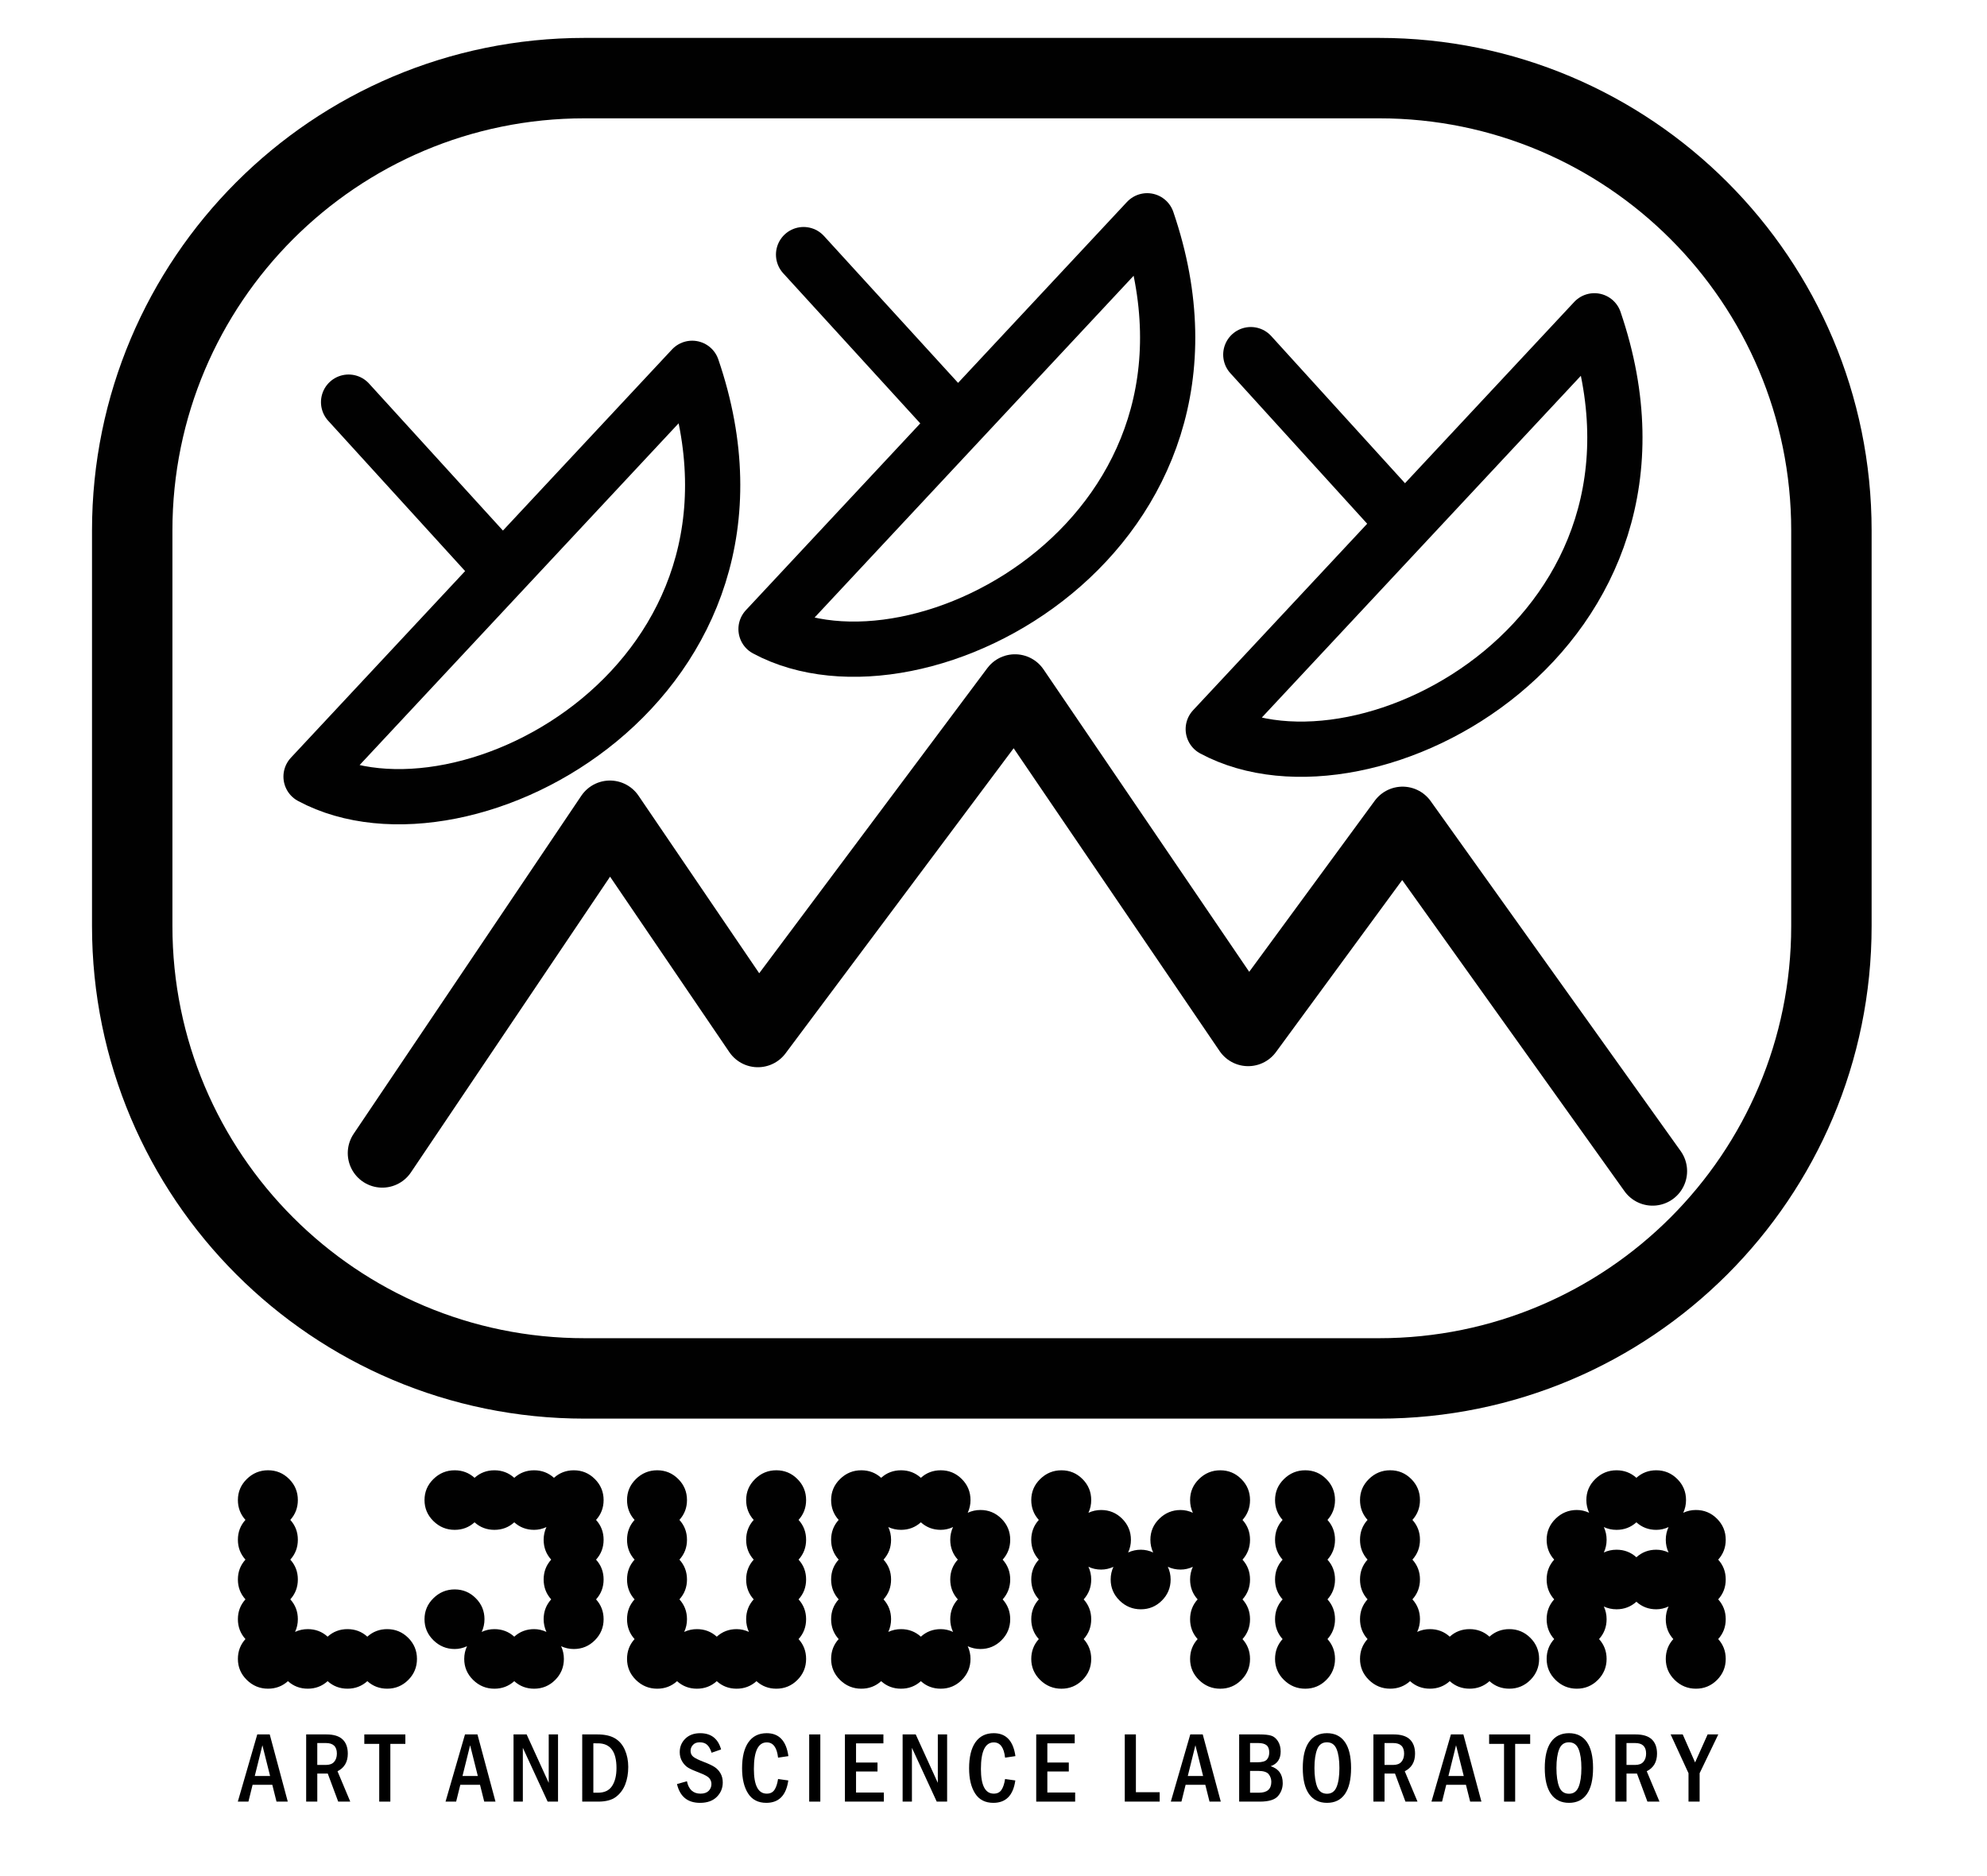 <?xml version="1.0" encoding="utf-8"?>
<!-- Generator: Adobe Illustrator 13.0.0, SVG Export Plug-In . SVG Version: 6.00 Build 14948)  -->
<!DOCTYPE svg PUBLIC "-//W3C//DTD SVG 1.1//EN" "http://www.w3.org/Graphics/SVG/1.1/DTD/svg11.dtd">
<svg version="1.1" id="Layer_1" xmlns="http://www.w3.org/2000/svg" xmlns:xlink="http://www.w3.org/1999/xlink" x="0px" y="0px"
	 width="447px" height="422px" viewBox="0 0 447 422" enable-background="new 0 0 447 422" xml:space="preserve">
<g>
	<path d="M57.875,390.123h2.805l4.058,15.114h-2.534l-0.948-3.787h-4.432l-0.939,3.787h-2.386L57.875,390.123z M60.762,399.479
		l-1.733-6.921l-1.717,6.921H60.762z"/>
	<path d="M68.874,390.123h4.551c1.646,0,2.86,0.373,3.643,1.118c0.782,0.745,1.174,1.815,1.174,3.211
		c0,1.86-0.771,3.179-2.314,3.953l2.868,6.832h-2.714l-2.349-6.312h-2.355v6.312h-2.502V390.123z M71.376,392.061v4.928h1.916
		c0.856,0,1.485-0.236,1.888-0.709s0.604-1.089,0.604-1.85c0-1.579-0.823-2.369-2.469-2.369H71.376z"/>
	<path d="M81.957,390.123h9.234v2.126h-3.377v12.988h-2.502v-12.988h-3.355V390.123z"/>
	<path d="M104.605,390.123h2.805l4.058,15.114h-2.534l-0.948-3.787h-4.432l-0.939,3.787h-2.386L104.605,390.123z M107.493,399.479
		l-1.733-6.921l-1.717,6.921H107.493z"/>
	<path d="M115.526,390.123h2.947l4.97,10.896v-10.896h2.093v15.114H123.2l-5.581-12.103v12.103h-2.093V390.123z"/>
	<path d="M130.979,390.123h3.403c1.648,0,2.965,0.291,3.952,0.875c0.986,0.583,1.733,1.45,2.239,2.602
		c0.506,1.152,0.759,2.429,0.759,3.832c0,1.476-0.228,2.791-0.682,3.947c-0.455,1.154-1.149,2.087-2.084,2.795
		c-0.935,0.709-2.267,1.063-3.996,1.063h-3.591V390.123z M133.482,392.127v11.105h1.043c1.458,0,2.515-0.503,3.173-1.511
		c0.659-1.008,0.988-2.353,0.988-4.036c0-3.705-1.387-5.559-4.161-5.559H133.482z"/>
	<path d="M162.217,393.5l-2.137,0.742c-0.251-0.801-0.582-1.393-0.991-1.774s-0.969-0.573-1.678-0.573
		c-0.657,0-1.165,0.194-1.522,0.583s-0.537,0.835-0.537,1.339c0,0.555,0.201,0.997,0.604,1.326c0.402,0.33,1.205,0.724,2.409,1.182
		c1.026,0.391,1.816,0.764,2.37,1.117c0.553,0.355,1.002,0.83,1.345,1.424s0.515,1.282,0.515,2.064c0,1.27-0.448,2.352-1.345,3.244
		c-0.897,0.894-2.154,1.34-3.771,1.34c-2.79,0-4.518-1.41-5.182-4.229l2.236-0.631c0.391,1.86,1.41,2.79,3.056,2.79
		c0.805,0,1.416-0.209,1.833-0.625c0.417-0.418,0.626-0.932,0.626-1.545c0-0.45-0.144-0.867-0.432-1.252
		c-0.288-0.383-1.004-0.793-2.148-1.229c-1.211-0.457-2.083-0.846-2.619-1.162c-0.536-0.318-0.991-0.787-1.368-1.406
		c-0.376-0.621-0.565-1.326-0.565-2.115c0-1.203,0.419-2.215,1.257-3.034s1.951-1.229,3.338-1.229
		C159.97,389.846,161.538,391.064,162.217,393.5z"/>
	<path d="M175.035,400.154l2.303,0.322c-0.472,3.358-2.12,5.037-4.944,5.037c-1.836,0-3.204-0.705-4.104-2.114
		c-0.9-1.41-1.35-3.296-1.35-5.658c0-2.547,0.476-4.499,1.427-5.858c0.952-1.357,2.323-2.037,4.115-2.037
		c2.773,0,4.399,1.721,4.878,5.16l-2.325,0.344c-0.25-2.289-1.098-3.434-2.542-3.434c-1.93,0-2.895,1.99-2.895,5.969
		c0,3.706,0.965,5.559,2.895,5.559c0.773,0,1.35-0.282,1.729-0.848C174.602,402.031,174.873,401.218,175.035,400.154z"/>
	<path d="M182.04,390.123h2.502v15.114h-2.502V390.123z"/>
	<path d="M190.074,390.123h8.659v2.004h-6.156v4.318h4.828v2.016h-4.828v4.729h6.256v2.048h-8.758V390.123z"/>
	<path d="M203.057,390.123h2.947l4.97,10.896v-10.896h2.093v15.114h-2.336l-5.581-12.103v12.103h-2.093V390.123z"/>
	<path d="M226.105,400.154l2.304,0.322c-0.472,3.358-2.12,5.037-4.944,5.037c-1.836,0-3.204-0.705-4.104-2.114
		c-0.9-1.41-1.35-3.296-1.35-5.658c0-2.547,0.476-4.499,1.427-5.858c0.952-1.357,2.323-2.037,4.115-2.037
		c2.773,0,4.399,1.721,4.878,5.16l-2.326,0.344c-0.25-2.289-1.098-3.434-2.541-3.434c-1.93,0-2.895,1.99-2.895,5.969
		c0,3.706,0.965,5.559,2.895,5.559c0.773,0,1.35-0.282,1.729-0.848C225.674,402.031,225.943,401.218,226.105,400.154z"/>
	<path d="M233.11,390.123h8.659v2.004h-6.156v4.318h4.827v2.016h-4.827v4.729h6.256v2.048h-8.759V390.123z"/>
	<path d="M253.031,390.123h2.503v13h5.349v2.114h-7.852V390.123z"/>
	<path d="M267.768,390.123h2.805l4.058,15.114h-2.534l-0.947-3.787h-4.432l-0.939,3.787h-2.387L267.768,390.123z M270.654,399.479
		l-1.732-6.921l-1.717,6.921H270.654z"/>
	<path d="M278.767,390.123h4.573c1.151,0,2.025,0.092,2.624,0.277c0.598,0.184,1.104,0.596,1.517,1.234
		c0.414,0.639,0.621,1.415,0.621,2.33c0,1.676-0.75,2.779-2.248,3.311c1.809,0.568,2.713,1.835,2.713,3.799
		c0,1.114-0.357,2.087-1.068,2.918c-0.713,0.83-2.076,1.245-4.092,1.245h-4.64V390.123z M281.213,396.391h1.584
		c1.115,0,1.85-0.205,2.203-0.615c0.355-0.41,0.531-0.939,0.531-1.589c0-0.761-0.203-1.305-0.608-1.634
		c-0.405-0.328-1.034-0.492-1.882-0.492h-1.828V396.391z M281.213,403.232h2.016c1.846,0,2.769-0.814,2.769-2.446
		c0-0.635-0.196-1.203-0.587-1.706c-0.391-0.501-1.188-0.752-2.392-0.752h-1.806V403.232z"/>
	<path d="M303.941,397.674c0,2.584-0.461,4.537-1.385,5.858c-0.922,1.321-2.262,1.981-4.02,1.981c-1.764,0-3.115-0.658-4.053-1.977
		c-0.938-1.317-1.406-3.271-1.406-5.863c0-2.568,0.466-4.516,1.396-5.84c0.93-1.325,2.28-1.988,4.052-1.988
		c1.749,0,3.089,0.659,4.02,1.977C303.477,393.141,303.941,395.091,303.941,397.674z M301.316,397.68
		c0-1.795-0.208-3.208-0.625-4.238c-0.418-1.031-1.146-1.547-2.188-1.547s-1.768,0.518-2.181,1.552s-0.62,2.446-0.62,4.233
		c0,1.76,0.203,3.163,0.609,4.213c0.405,1.049,1.147,1.573,2.225,1.573c1.012,0,1.729-0.509,2.148-1.524
		C301.106,400.926,301.316,399.506,301.316,397.68z"/>
	<path d="M308.964,390.123h4.551c1.646,0,2.86,0.373,3.644,1.118c0.781,0.745,1.174,1.815,1.174,3.211
		c0,1.86-0.771,3.179-2.314,3.953l2.867,6.832h-2.714l-2.349-6.312h-2.355v6.312h-2.503V390.123z M311.467,392.061v4.928h1.915
		c0.856,0,1.485-0.236,1.888-0.709s0.604-1.089,0.604-1.85c0-1.579-0.823-2.369-2.469-2.369H311.467z"/>
	<path d="M326.4,390.123h2.805l4.059,15.114h-2.533l-0.949-3.787h-4.432l-0.938,3.787h-2.386L326.4,390.123z M329.289,399.479
		l-1.733-6.921l-1.717,6.921H329.289z"/>
	<path d="M334.998,390.123h9.234v2.126h-3.377v12.988h-2.503v-12.988h-3.354V390.123z"/>
	<path d="M358.379,397.674c0,2.584-0.462,4.537-1.385,5.858s-2.263,1.981-4.02,1.981c-1.764,0-3.115-0.658-4.053-1.977
		c-0.938-1.317-1.406-3.271-1.406-5.863c0-2.568,0.465-4.516,1.396-5.84c0.93-1.325,2.28-1.988,4.052-1.988
		c1.75,0,3.09,0.659,4.02,1.977C357.913,393.141,358.379,395.091,358.379,397.674z M355.754,397.68c0-1.795-0.209-3.208-0.625-4.238
		c-0.418-1.031-1.146-1.547-2.188-1.547s-1.768,0.518-2.182,1.552c-0.413,1.034-0.619,2.446-0.619,4.233
		c0,1.76,0.202,3.163,0.608,4.213c0.405,1.049,1.147,1.573,2.226,1.573c1.012,0,1.728-0.509,2.148-1.524
		C355.543,400.926,355.754,399.506,355.754,397.68z"/>
	<path d="M363.4,390.123h4.551c1.646,0,2.861,0.373,3.644,1.118s1.174,1.815,1.174,3.211c0,1.86-0.771,3.179-2.314,3.953
		l2.868,6.832h-2.715l-2.349-6.312h-2.355v6.312H363.4V390.123z M365.903,392.061v4.928h1.915c0.856,0,1.486-0.236,1.889-0.709
		s0.604-1.089,0.604-1.85c0-1.579-0.824-2.369-2.47-2.369H365.903z"/>
	<path d="M375.83,390.123h2.719l2.781,6.303l2.823-6.303h2.396l-4.196,8.725v6.39h-2.503v-6.39L375.83,390.123z"/>
</g>
<g>
	<polyline fill="none" stroke="#010101" stroke-width="15.533" stroke-linecap="round" stroke-linejoin="round" points="
		86,259.368 137.212,183.333 170.494,232.284 228.33,154.933 280.786,232.045 315.527,184.707 371.767,263.422 	"/>
	<path fill="none" stroke="#010101" stroke-width="12.426" stroke-linecap="round" stroke-linejoin="round" d="M69.975,174.68
		l85.739-91.835C179.571,152.595,104.774,193.352,69.975,174.68z"/>
	
		<line fill="none" stroke="#010101" stroke-width="12.426" stroke-linecap="round" stroke-linejoin="round" x1="111.213" y1="126.45" x2="78.42" y2="90.453"/>
	<path fill="none" stroke="#010101" stroke-width="12.426" stroke-linecap="round" stroke-linejoin="round" d="M172.329,141.497
		l85.741-91.835C281.93,119.411,207.13,160.171,172.329,141.497z"/>
	
		<line fill="none" stroke="#010101" stroke-width="12.426" stroke-linecap="round" stroke-linejoin="round" x1="212.629" y1="92.155" x2="180.773" y2="57.269"/>
	<path fill="none" stroke="#010101" stroke-width="12.426" stroke-linecap="round" stroke-linejoin="round" d="M272.936,163.997
		l85.743-91.839C382.539,141.908,307.737,182.668,272.936,163.997z"/>
	
		<line fill="none" stroke="#010101" stroke-width="12.426" stroke-linecap="round" stroke-linejoin="round" x1="314.262" y1="115.934" x2="281.384" y2="79.769"/>
</g>
<path fill="none" stroke="#010101" stroke-width="18.089" stroke-linecap="round" stroke-linejoin="round" d="M310.245,17.571
	c56.194,0,101.753,45.559,101.753,101.756v88.967c0,56.197-45.559,101.752-101.753,101.752H131.497
	c-56.197,0-101.753-45.556-101.753-101.752v-88.967c0-56.197,45.556-101.756,101.753-101.756H310.245L310.245,17.571z"/>
<path fill="#010101" d="M372.592,348.577c0.952,0,1.873,0.204,2.771,0.622c-0.418-0.893-0.625-1.846-0.625-2.854
	c0-1.017,0.207-1.97,0.625-2.861c-0.896,0.418-1.817,0.625-2.771,0.625c-1.727,0-3.217-0.565-4.465-1.697
	c-1.252,1.132-2.739,1.697-4.465,1.697c-1.017,0-1.969-0.207-2.858-0.625c0.415,0.893,0.622,1.846,0.622,2.861
	c0,1.008-0.207,1.961-0.622,2.854c0.891-0.418,1.843-0.622,2.858-0.622c1.726,0,3.213,0.563,4.465,1.698
	C369.375,349.141,370.865,348.577,372.592,348.577 M375.361,361.35c-0.896,0.416-1.817,0.627-2.771,0.627
	c-1.727,0-3.217-0.57-4.465-1.699c-1.252,1.129-2.739,1.699-4.465,1.699c-1.018,0-1.969-0.211-2.858-0.627
	c0.415,0.894,0.622,1.846,0.622,2.858c0,1.726-0.565,3.217-1.698,4.468c1.133,1.248,1.698,2.739,1.698,4.465
	c0,1.846-0.657,3.426-1.965,4.735c-1.309,1.31-2.891,1.962-4.732,1.962c-1.846,0-3.44-0.652-4.78-1.962
	c-1.34-1.312-2.011-2.89-2.011-4.735c0-1.726,0.564-3.217,1.697-4.465c-1.133-1.251-1.697-2.742-1.697-4.468
	c0-1.728,0.564-3.214,1.697-4.465c-1.133-1.252-1.697-2.742-1.697-4.47c0-1.727,0.564-3.217,1.697-4.465
	c-1.133-1.252-1.697-2.738-1.697-4.465c0-1.846,0.671-3.428,2.011-4.738c1.34-1.309,2.936-1.963,4.78-1.963
	c0.953,0,1.874,0.209,2.768,0.627c-0.415-0.896-0.626-1.85-0.626-2.861c0-1.846,0.672-3.426,2.012-4.732
	c1.339-1.313,2.933-1.965,4.781-1.965c1.726,0,3.213,0.564,4.465,1.693c1.248-1.129,2.738-1.693,4.465-1.693
	c1.847,0,3.424,0.653,4.735,1.965c1.312,1.309,1.965,2.887,1.965,4.732c0,1.013-0.207,1.965-0.626,2.861
	c0.894-0.418,1.846-0.627,2.858-0.627c1.846,0,3.425,0.654,4.734,1.963c1.31,1.312,1.966,2.894,1.966,4.738
	c0,1.727-0.565,3.213-1.697,4.465c1.132,1.248,1.697,2.738,1.697,4.465c0,1.728-0.565,3.218-1.697,4.47
	c1.132,1.251,1.697,2.737,1.697,4.465c0,1.726-0.565,3.217-1.697,4.468c1.132,1.248,1.697,2.739,1.697,4.465
	c0,1.846-0.656,3.426-1.966,4.735c-1.311,1.31-2.89,1.962-4.734,1.962c-1.846,0-3.438-0.652-4.781-1.962
	c-1.336-1.312-2.007-2.89-2.007-4.735c0-1.726,0.564-3.217,1.696-4.465c-1.132-1.251-1.696-2.742-1.696-4.468
	C374.736,363.195,374.943,362.242,375.361,361.35z M339.541,366.439c1.846,0,3.424,0.658,4.735,1.965
	c1.308,1.313,1.966,2.891,1.966,4.736c0,1.844-0.658,3.424-1.966,4.734c-1.313,1.309-2.891,1.962-4.735,1.962
	c-1.727,0-3.217-0.565-4.465-1.694c-1.252,1.129-2.738,1.694-4.469,1.694c-1.727,0-3.218-0.565-4.466-1.694
	c-1.251,1.129-2.737,1.694-4.465,1.694c-1.729,0-3.217-0.565-4.468-1.694c-1.252,1.129-2.742,1.694-4.469,1.694
	c-1.847,0-3.438-0.653-4.777-1.962c-1.34-1.311-2.011-2.891-2.011-4.734c0-1.727,0.564-3.218,1.697-4.466
	c-1.133-1.251-1.697-2.741-1.697-4.468s0.564-3.214,1.697-4.465c-1.133-1.252-1.697-2.742-1.697-4.469
	c0-1.728,0.564-3.217,1.697-4.465c-1.133-1.252-1.697-2.74-1.697-4.465c0-1.73,0.564-3.222,1.697-4.47
	c-1.133-1.251-1.697-2.742-1.697-4.468c0-1.846,0.671-3.426,2.011-4.732c1.339-1.313,2.933-1.965,4.777-1.965
	c1.85,0,3.425,0.652,4.739,1.965c1.308,1.309,1.962,2.887,1.962,4.732c0,1.726-0.566,3.217-1.698,4.468
	c1.132,1.248,1.698,2.739,1.698,4.47c0,1.725-0.566,3.213-1.698,4.465c1.132,1.248,1.698,2.737,1.698,4.465
	c0,1.727-0.566,3.217-1.698,4.469c1.132,1.251,1.698,2.738,1.698,4.465c0,1.012-0.208,1.965-0.626,2.857
	c0.893-0.414,1.846-0.625,2.86-0.625c1.728,0,3.214,0.564,4.465,1.697c1.248-1.133,2.739-1.697,4.466-1.697
	c1.729,0,3.217,0.564,4.469,1.697C336.324,367.006,337.814,366.439,339.541,366.439z M293.627,330.711
	c1.846,0,3.424,0.652,4.734,1.965c1.309,1.309,1.967,2.887,1.967,4.732c0,1.726-0.566,3.217-1.698,4.468
	c1.132,1.248,1.698,2.739,1.698,4.47c0,1.725-0.566,3.213-1.698,4.465c1.132,1.248,1.698,2.737,1.698,4.465
	c0,1.727-0.566,3.217-1.698,4.469c1.132,1.251,1.698,2.738,1.698,4.465s-0.566,3.217-1.698,4.468
	c1.132,1.248,1.698,2.739,1.698,4.466c0,1.846-0.658,3.424-1.967,4.734c-1.312,1.309-2.889,1.962-4.734,1.962
	c-1.845,0-3.438-0.653-4.777-1.962c-1.34-1.311-2.012-2.891-2.012-4.734c0-1.727,0.566-3.218,1.698-4.466
	c-1.132-1.251-1.698-2.741-1.698-4.468s0.566-3.214,1.698-4.465c-1.132-1.252-1.698-2.742-1.698-4.469
	c0-1.728,0.566-3.217,1.698-4.465c-1.132-1.252-1.698-2.74-1.698-4.465c0-1.73,0.566-3.222,1.698-4.47
	c-1.132-1.251-1.698-2.742-1.698-4.468c0-1.846,0.672-3.426,2.012-4.732C290.188,331.363,291.781,330.711,293.627,330.711z
	 M265.579,339.645c0.953,0,1.878,0.207,2.767,0.625c-0.414-0.896-0.621-1.849-0.621-2.86c0-1.847,0.668-3.425,2.008-4.731
	c1.338-1.313,2.932-1.966,4.781-1.966c1.846,0,3.424,0.653,4.73,1.966c1.313,1.307,1.966,2.887,1.966,4.731
	c0,1.726-0.563,3.217-1.694,4.468c1.133,1.248,1.694,2.739,1.694,4.469c0,1.727-0.563,3.213-1.694,4.465
	c1.133,1.248,1.694,2.738,1.694,4.465c0,1.728-0.563,3.218-1.694,4.47c1.133,1.251,1.694,2.737,1.694,4.465
	c0,1.726-0.563,3.218-1.694,4.468c1.133,1.248,1.694,2.739,1.694,4.465c0,1.846-0.653,3.426-1.966,4.735
	c-1.309,1.31-2.887,1.962-4.73,1.962c-1.851,0-3.443-0.652-4.781-1.962c-1.34-1.312-2.008-2.89-2.008-4.735
	c0-1.726,0.565-3.217,1.693-4.465c-1.128-1.251-1.693-2.742-1.693-4.468c0-1.728,0.565-3.214,1.693-4.465
	c-1.128-1.252-1.693-2.742-1.693-4.47c0-1.012,0.207-1.965,0.621-2.857c-0.889,0.419-1.813,0.626-2.767,0.626
	c-1.013,0-1.965-0.207-2.861-0.626c0.419,0.895,0.63,1.846,0.63,2.857c0,1.851-0.658,3.425-1.966,4.736
	c-1.312,1.311-2.89,1.965-4.735,1.965c-1.844,0-3.438-0.654-4.78-1.965c-1.336-1.313-2.009-2.887-2.009-4.736
	c0-1.012,0.207-1.965,0.627-2.857c-0.895,0.419-1.817,0.626-2.771,0.626c-1.013,0-1.965-0.207-2.857-0.626
	c0.418,0.895,0.625,1.846,0.625,2.857c0,1.728-0.565,3.218-1.697,4.47c1.132,1.251,1.697,2.737,1.697,4.465
	c0,1.726-0.565,3.218-1.697,4.468c1.132,1.248,1.697,2.739,1.697,4.465c0,1.846-0.653,3.426-1.965,4.735s-2.891,1.962-4.735,1.962
	s-3.438-0.652-4.777-1.962c-1.339-1.312-2.011-2.89-2.011-4.735c0-1.726,0.566-3.217,1.697-4.465
	c-1.131-1.251-1.697-2.742-1.697-4.468c0-1.728,0.566-3.214,1.697-4.465c-1.131-1.252-1.697-2.742-1.697-4.47
	c0-1.727,0.566-3.217,1.697-4.465c-1.131-1.252-1.697-2.738-1.697-4.465c0-1.729,0.566-3.221,1.697-4.469
	c-1.131-1.251-1.697-2.742-1.697-4.468c0-1.847,0.671-3.425,2.011-4.731c1.339-1.313,2.933-1.966,4.777-1.966
	s3.425,0.653,4.735,1.966c1.312,1.307,1.965,2.887,1.965,4.731c0,1.013-0.207,1.965-0.625,2.86c0.894-0.418,1.846-0.625,2.857-0.625
	c1.846,0,3.424,0.653,4.735,1.961c1.312,1.313,1.966,2.895,1.966,4.74c0,1.008-0.211,1.961-0.626,2.854
	c0.894-0.418,1.846-0.622,2.858-0.622c0.951,0,1.877,0.204,2.77,0.622c-0.418-0.893-0.625-1.846-0.625-2.854
	c0-1.847,0.668-3.429,2.011-4.74C262.141,340.298,263.732,339.645,265.579,339.645z M225.561,350.811
	c1.133,1.248,1.698,2.737,1.698,4.465c0,1.727-0.565,3.217-1.698,4.469c1.133,1.251,1.698,2.738,1.698,4.465
	c0,1.846-0.653,3.424-1.965,4.734c-1.312,1.309-2.89,1.967-4.736,1.967c-1.012,0-1.965-0.213-2.857-0.627
	c0.415,0.894,0.625,1.846,0.625,2.857c0,1.846-0.654,3.426-1.965,4.735s-2.886,1.962-4.732,1.962c-1.729,0-3.22-0.564-4.467-1.693
	c-1.252,1.129-2.743,1.693-4.469,1.693s-3.216-0.564-4.465-1.693c-1.251,1.129-2.739,1.693-4.468,1.693
	c-1.846,0-3.438-0.652-4.778-1.962c-1.339-1.312-2.011-2.89-2.011-4.735c0-1.726,0.566-3.217,1.698-4.465
	c-1.132-1.251-1.698-2.742-1.698-4.468c0-1.728,0.566-3.214,1.698-4.465c-1.132-1.253-1.698-2.742-1.698-4.47
	c0-1.727,0.566-3.217,1.698-4.465c-1.132-1.252-1.698-2.738-1.698-4.465c0-1.729,0.566-3.221,1.698-4.469
	c-1.132-1.251-1.698-2.742-1.698-4.468c0-1.847,0.672-3.425,2.011-4.732c1.34-1.312,2.932-1.965,4.778-1.965
	c1.729,0,3.217,0.565,4.468,1.694c1.249-1.129,2.739-1.694,4.465-1.694s3.217,0.565,4.469,1.694
	c1.247-1.129,2.739-1.694,4.467-1.694c1.846,0,3.421,0.653,4.732,1.965c1.312,1.308,1.965,2.888,1.965,4.732
	c0,1.013-0.21,1.965-0.625,2.86c0.892-0.418,1.845-0.625,2.857-0.625c1.846,0,3.424,0.653,4.736,1.961
	c1.312,1.313,1.965,2.895,1.965,4.74C227.259,348.07,226.693,349.559,225.561,350.811z M215.468,359.743
	c-1.132-1.252-1.698-2.742-1.698-4.47c0-1.727,0.566-3.217,1.698-4.465c-1.132-1.252-1.698-2.738-1.698-4.465
	c0-1.016,0.211-1.969,0.626-2.861c-0.894,0.418-1.818,0.625-2.768,0.625c-1.729,0-3.22-0.564-4.467-1.696
	c-1.252,1.132-2.743,1.696-4.469,1.696c-1.008,0-1.962-0.207-2.858-0.625c0.418,0.894,0.626,1.847,0.626,2.861
	c0,1.727-0.566,3.213-1.697,4.465c1.131,1.248,1.697,2.738,1.697,4.465c0,1.728-0.566,3.218-1.697,4.47
	c1.131,1.251,1.697,2.737,1.697,4.465c0,1.013-0.208,1.965-0.626,2.856c0.896-0.414,1.85-0.625,2.858-0.625
	c1.726,0,3.217,0.565,4.469,1.697c1.247-1.132,2.739-1.697,4.467-1.697c0.949,0,1.874,0.211,2.768,0.625
	c-0.416-0.893-0.626-1.846-0.626-2.856C213.77,362.48,214.335,360.994,215.468,359.743z M152.313,378.145
	c-1.251,1.129-2.739,1.693-4.465,1.693c-1.846,0-3.442-0.652-4.781-1.962c-1.339-1.312-2.007-2.89-2.007-4.735
	c0-1.726,0.563-3.217,1.698-4.465c-1.135-1.251-1.698-2.742-1.698-4.468c0-1.728,0.563-3.214,1.698-4.465
	c-1.135-1.252-1.698-2.742-1.698-4.47c0-1.727,0.563-3.217,1.698-4.465c-1.135-1.252-1.698-2.738-1.698-4.465
	c0-1.729,0.563-3.221,1.698-4.469c-1.135-1.251-1.698-2.742-1.698-4.468c0-1.847,0.668-3.425,2.007-4.731
	c1.339-1.313,2.936-1.966,4.781-1.966c1.845,0,3.424,0.653,4.732,1.966c1.312,1.307,1.966,2.887,1.966,4.731
	c0,1.726-0.567,3.217-1.699,4.468c1.132,1.248,1.699,2.739,1.699,4.469c0,1.727-0.567,3.213-1.699,4.465
	c1.132,1.248,1.699,2.738,1.699,4.465c0,1.728-0.567,3.218-1.699,4.47c1.132,1.251,1.699,2.737,1.699,4.465
	c0,1.013-0.208,1.965-0.627,2.856c0.894-0.414,1.846-0.625,2.862-0.625c1.726,0,3.213,0.565,4.465,1.697
	c1.252-1.132,2.739-1.697,4.468-1.697c0.953,0,1.874,0.211,2.767,0.625c-0.418-0.893-0.626-1.846-0.626-2.856
	c0-1.728,0.567-3.214,1.698-4.465c-1.131-1.252-1.698-2.742-1.698-4.47c0-1.727,0.567-3.217,1.698-4.465
	c-1.131-1.252-1.698-2.738-1.698-4.465c0-1.729,0.567-3.221,1.698-4.469c-1.131-1.251-1.698-2.742-1.698-4.468
	c0-1.847,0.671-3.425,2.011-4.731c1.34-1.313,2.932-1.966,4.779-1.966c1.846,0,3.423,0.653,4.735,1.966
	c1.311,1.307,1.965,2.887,1.965,4.731c0,1.726-0.566,3.217-1.698,4.468c1.132,1.248,1.698,2.739,1.698,4.469
	c0,1.727-0.566,3.213-1.698,4.465c1.132,1.248,1.698,2.738,1.698,4.465c0,1.728-0.566,3.218-1.698,4.47
	c1.132,1.251,1.698,2.737,1.698,4.465c0,1.726-0.566,3.218-1.698,4.468c1.132,1.248,1.698,2.739,1.698,4.465
	c0,1.846-0.654,3.426-1.965,4.735c-1.312,1.31-2.889,1.962-4.735,1.962c-1.727,0-3.214-0.564-4.466-1.693
	c-1.251,1.129-2.739,1.693-4.465,1.693c-1.729,0-3.216-0.564-4.468-1.693c-1.251,1.129-2.739,1.693-4.465,1.693
	C155.052,379.838,153.564,379.271,152.313,378.145z M102.289,357.507c1.846,0,3.424,0.657,4.735,1.97
	c1.312,1.309,1.966,2.887,1.966,4.731c0,1.013-0.208,1.965-0.626,2.856c0.893-0.414,1.846-0.625,2.858-0.625
	c1.726,0,3.217,0.565,4.468,1.697c1.249-1.132,2.739-1.697,4.465-1.697c0.953,0,1.874,0.211,2.771,0.625
	c-0.418-0.893-0.625-1.846-0.625-2.856c0-1.728,0.565-3.214,1.697-4.465c-1.132-1.253-1.697-2.742-1.697-4.47
	c0-1.727,0.565-3.217,1.697-4.465c-1.132-1.252-1.697-2.738-1.697-4.465c0-1.016,0.207-1.969,0.625-2.861
	c-0.896,0.418-1.817,0.625-2.771,0.625c-1.726,0-3.216-0.564-4.465-1.696c-1.251,1.132-2.742,1.696-4.468,1.696
	s-3.216-0.564-4.465-1.696c-1.251,1.132-2.739,1.696-4.468,1.696c-1.846,0-3.438-0.652-4.777-1.965
	c-1.34-1.312-2.012-2.89-2.012-4.734c0-1.846,0.671-3.426,2.012-4.732c1.338-1.313,2.931-1.965,4.777-1.965
	c1.729,0,3.217,0.564,4.468,1.693c1.249-1.129,2.739-1.693,4.465-1.693s3.217,0.564,4.468,1.693
	c1.249-1.129,2.739-1.693,4.465-1.693c1.727,0,3.217,0.564,4.466,1.693c1.251-1.129,2.742-1.693,4.468-1.693
	c1.845,0,3.423,0.653,4.731,1.965c1.311,1.309,1.969,2.887,1.969,4.732c0,1.727-0.566,3.217-1.698,4.468
	c1.132,1.248,1.698,2.739,1.698,4.47c0,1.725-0.566,3.213-1.698,4.465c1.132,1.248,1.698,2.737,1.698,4.465
	c0,1.727-0.566,3.217-1.698,4.469c1.132,1.251,1.698,2.738,1.698,4.465c0,1.846-0.658,3.424-1.969,4.734
	c-1.308,1.309-2.886,1.967-4.731,1.967c-1.012,0-1.966-0.213-2.859-0.627c0.416,0.894,0.622,1.846,0.622,2.857
	c0,1.846-0.653,3.426-1.961,4.735c-1.312,1.31-2.889,1.962-4.736,1.962c-1.726,0-3.216-0.564-4.465-1.693
	c-1.251,1.129-2.742,1.693-4.468,1.693c-1.846,0-3.438-0.652-4.778-1.962c-1.343-1.312-2.011-2.89-2.011-4.735
	c0-1.013,0.208-1.965,0.626-2.857c-0.893,0.414-1.818,0.627-2.771,0.627c-1.846,0-3.438-0.658-4.777-1.967
	c-1.34-1.312-2.012-2.889-2.012-4.734s0.671-3.424,2.012-4.732C98.851,358.164,100.443,357.507,102.289,357.507z M87.105,366.439
	c1.846,0,3.424,0.658,4.736,1.965c1.308,1.313,1.961,2.891,1.961,4.736c0,1.844-0.654,3.424-1.961,4.734
	c-1.312,1.309-2.89,1.962-4.736,1.962c-1.726,0-3.217-0.565-4.468-1.694c-1.247,1.129-2.739,1.694-4.465,1.694
	s-3.217-0.565-4.468-1.694c-1.247,1.129-2.738,1.694-4.464,1.694c-1.727,0-3.214-0.565-4.465-1.694
	c-1.252,1.129-2.742,1.694-4.469,1.694c-1.846,0-3.439-0.653-4.778-1.962c-1.339-1.311-2.011-2.891-2.011-4.734
	c0-1.727,0.567-3.218,1.699-4.466c-1.132-1.251-1.699-2.741-1.699-4.468s0.567-3.214,1.699-4.465
	c-1.132-1.252-1.699-2.742-1.699-4.469c0-1.728,0.567-3.217,1.699-4.465c-1.132-1.252-1.699-2.74-1.699-4.465
	c0-1.73,0.567-3.222,1.699-4.47c-1.132-1.251-1.699-2.742-1.699-4.468c0-1.846,0.672-3.426,2.011-4.732
	c1.339-1.313,2.932-1.965,4.778-1.965c1.846,0,3.423,0.652,4.735,1.965c1.312,1.309,1.965,2.887,1.965,4.732
	c0,1.726-0.566,3.217-1.698,4.468c1.132,1.248,1.698,2.739,1.698,4.47c0,1.725-0.566,3.213-1.698,4.465
	c1.132,1.248,1.698,2.737,1.698,4.465c0,1.727-0.566,3.217-1.698,4.469c1.132,1.251,1.698,2.738,1.698,4.465
	c0,1.012-0.207,1.965-0.625,2.857c0.892-0.414,1.846-0.625,2.858-0.625c1.726,0,3.217,0.564,4.464,1.697
	c1.251-1.133,2.742-1.697,4.468-1.697s3.218,0.564,4.465,1.697C83.888,367.006,85.379,366.439,87.105,366.439z"/>
</svg>
